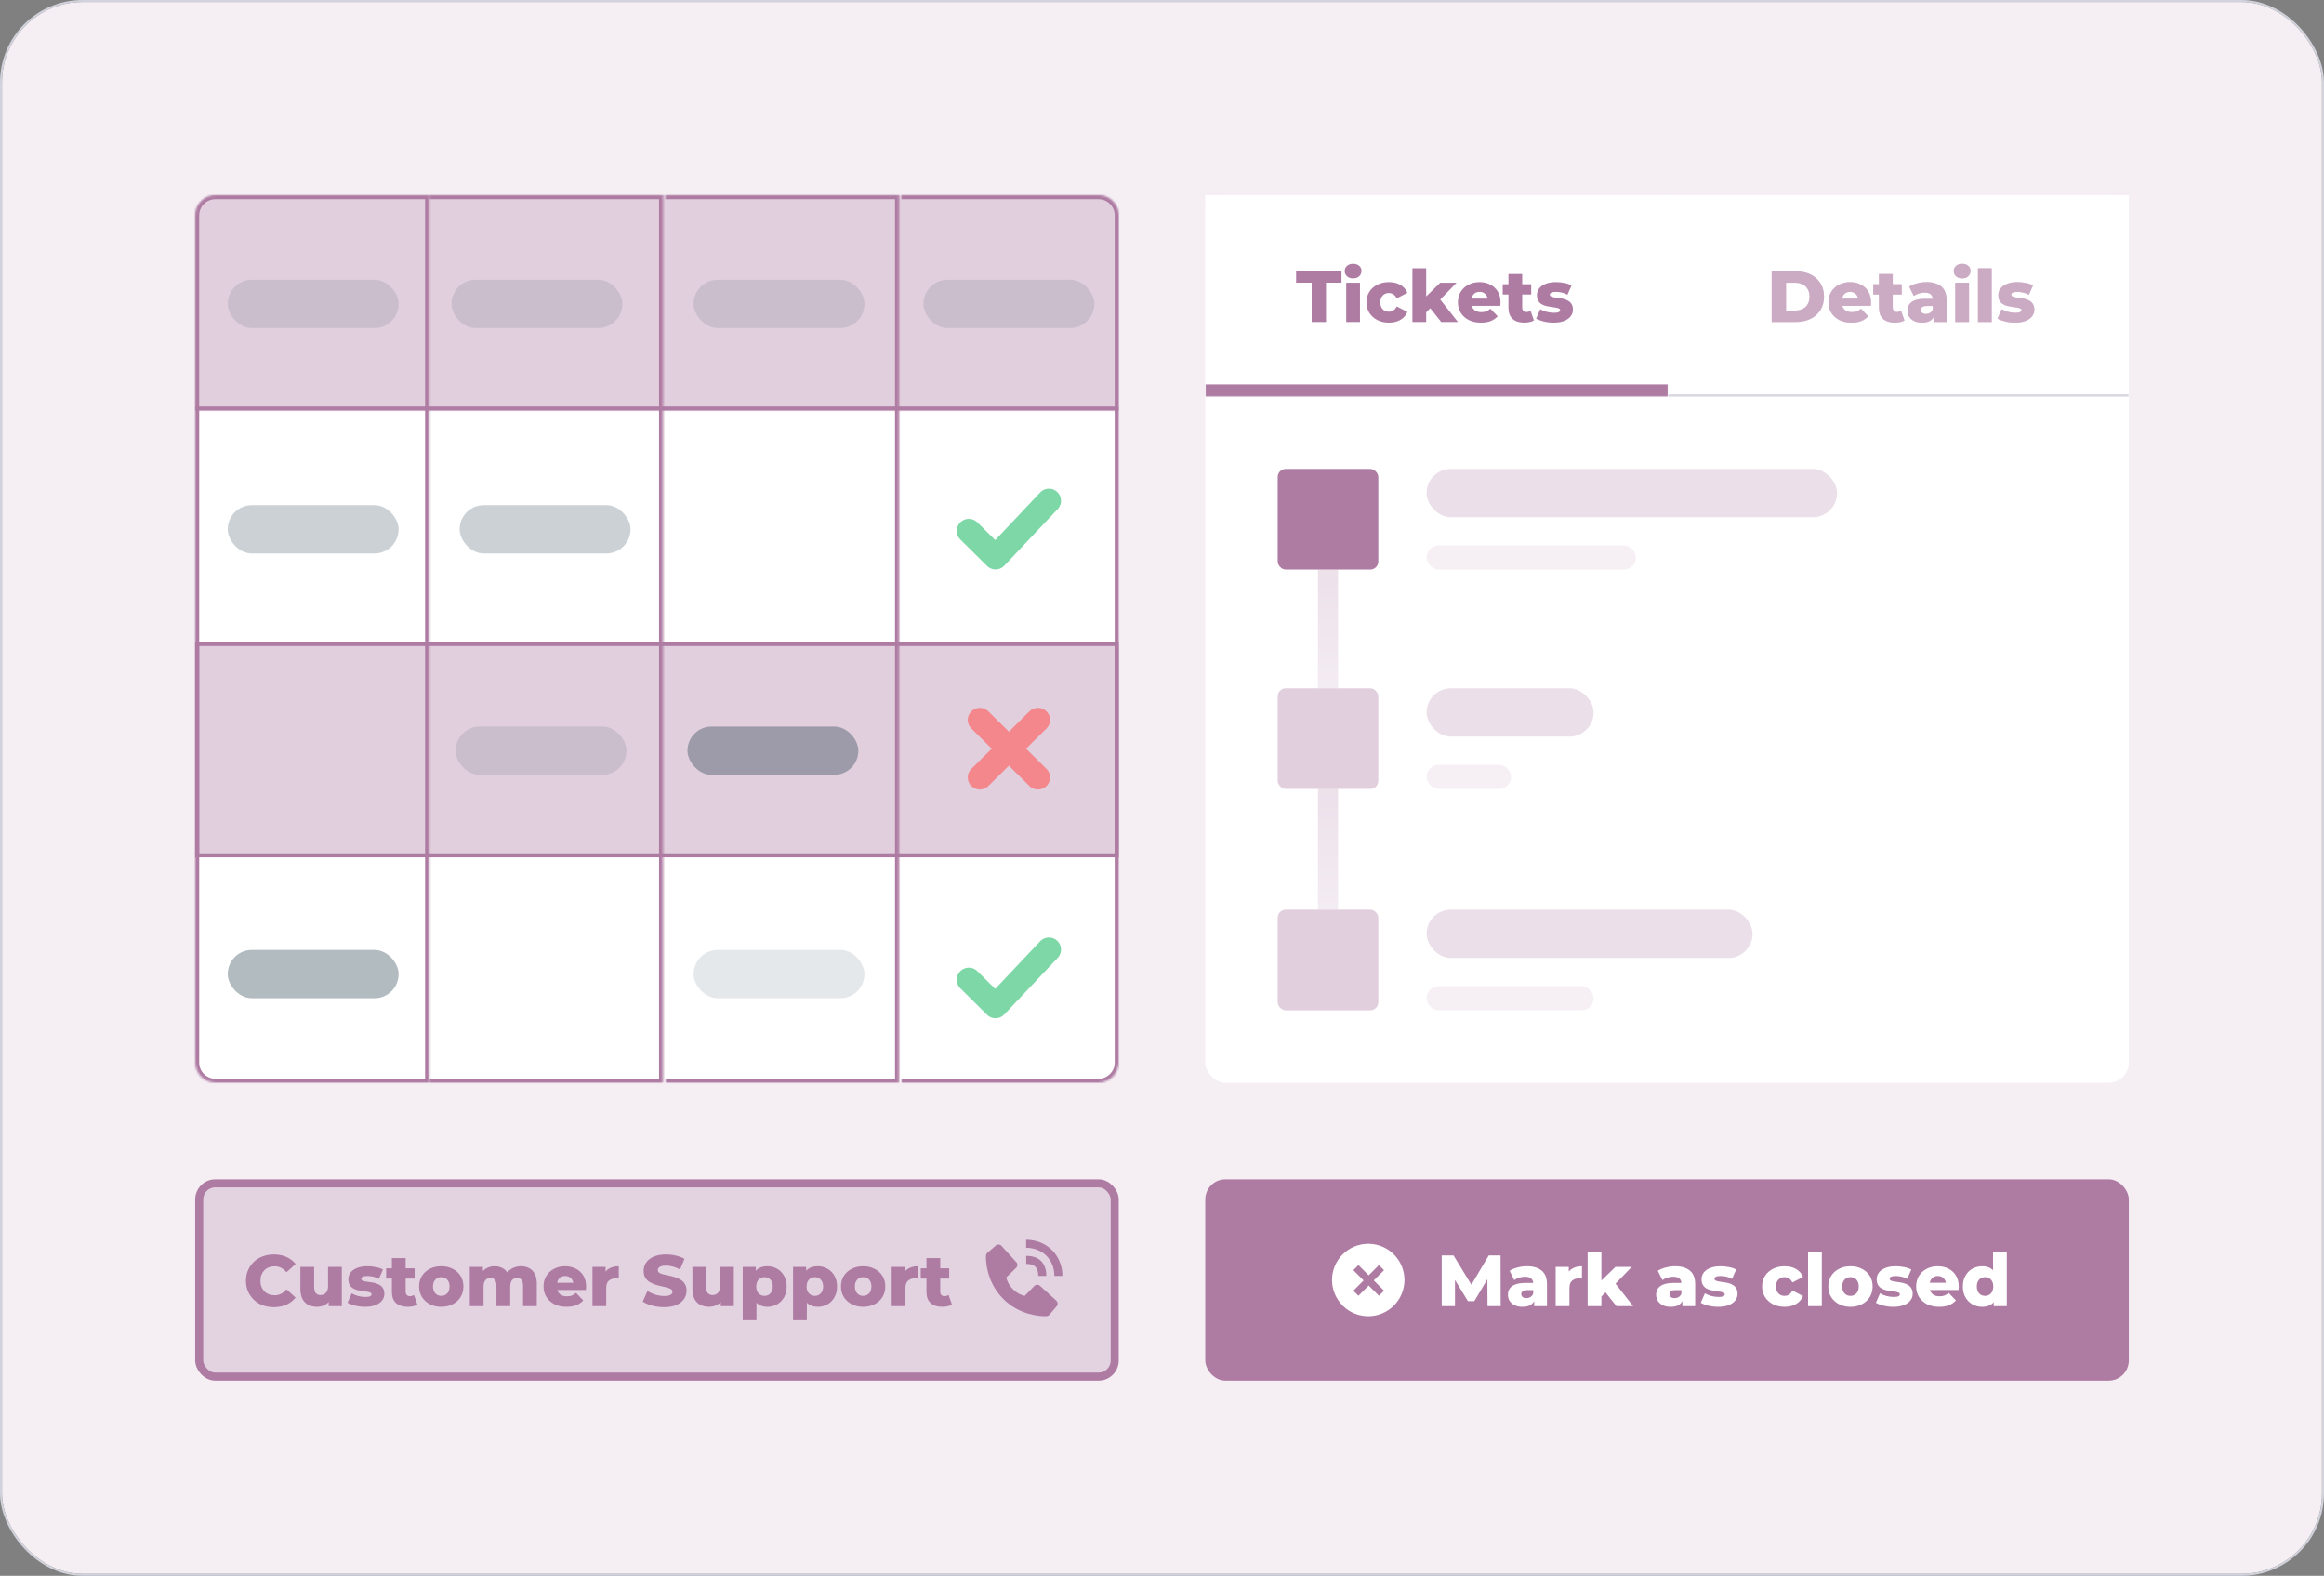 <svg width="1155" height="783" viewBox="0 0 1155 783" fill="none" xmlns="http://www.w3.org/2000/svg">
<rect x="0" y="0" width="1155" height="783" fill="#808080" stroke="none"/>
<g clip-path="url(#clip0_3681_737)">
<rect x="1" y="1" width="1153" height="781" fill="white"/>
<rect x="1" y="1" width="1153" height="781" fill="#AE7BA3" fill-opacity="0.12"/>
<rect x="97" y="97" width="459" height="441" rx="10" fill="white"/>
<mask id="path-6-inside-1_3681_737" fill="white">
<path d="M97 107C97 101.477 101.477 97 107 97H546C551.523 97 556 101.477 556 107V204H97V107Z"/>
</mask>
<path d="M97 107C97 101.477 101.477 97 107 97H546C551.523 97 556 101.477 556 107V204H97V107Z" fill="#AE7BA3" fill-opacity="0.36"/>
<path d="M97 97H556H97ZM556 206H97V202H556V206ZM97 204V97V204ZM556 97V204V97Z" fill="#AE7BA3" mask="url(#path-6-inside-1_3681_737)"/>
<path d="M97 208H556V315H97V208Z" fill="white"/>
<rect x="113.176" y="251" width="84.925" height="24" rx="12" fill="#26404E" fill-opacity="0.24"/>
<rect x="228.432" y="251" width="84.925" height="24" rx="12" fill="#26404E" fill-opacity="0.24"/>
<g opacity="0.6">
<path d="M481.501 263.812L494.771 276.938L521.31 248.812" stroke="#26BC6A" stroke-width="12" stroke-linecap="round" stroke-linejoin="round"/>
</g>
<path d="M97 431H556V528C556 533.523 551.523 538 546 538H107C101.477 538 97 533.523 97 528V431Z" fill="white"/>
<rect x="113.176" y="472" width="84.925" height="24" rx="12" fill="#26404E" fill-opacity="0.36"/>
<rect x="344.698" y="472" width="84.925" height="24" rx="12" fill="#26404E" fill-opacity="0.12"/>
<g opacity="0.6">
<path d="M481.501 486.812L494.771 499.938L521.31 471.812" stroke="#26BC6A" stroke-width="12" stroke-linecap="round" stroke-linejoin="round"/>
</g>
<mask id="path-16-inside-2_3681_737" fill="white">
<path d="M107 538C101.477 538 97 533.523 97 528L97 107C97 101.477 101.477 97 107 97L213.267 97L213.267 538L107 538Z"/>
</mask>
<path d="M107 538C101.477 538 97 533.523 97 528L97 107C97 101.477 101.477 97 107 97L213.267 97L213.267 538L107 538Z" fill="white" fill-opacity="0.01"/>
<path d="M213.267 97L215.267 97L215.267 95L213.267 95L213.267 97ZM213.267 538L213.267 540L215.267 540L215.267 538L213.267 538ZM99 528L99 107L95 107L95 528L99 528ZM107 99L213.267 99L213.267 95L107 95L107 99ZM211.267 97L211.267 538L215.267 538L215.267 97L211.267 97ZM213.267 536L107 536L107 540L213.267 540L213.267 536ZM99 107C99 102.582 102.582 99 107 99L107 95C100.373 95 95 100.373 95 107L99 107ZM95 528C95 534.627 100.373 540 107 540L107 536C102.582 536 99 532.418 99 528L95 528Z" fill="#AE7BA3" mask="url(#path-16-inside-2_3681_737)"/>
<mask id="path-18-inside-3_3681_737" fill="white">
<path d="M213.267 538L213.267 97L329.533 97L329.533 538L213.267 538Z"/>
</mask>
<path d="M213.267 538L213.267 97L329.533 97L329.533 538L213.267 538Z" fill="white" fill-opacity="0.01"/>
<path d="M329.533 97L331.533 97L331.533 95L329.533 95L329.533 97ZM329.533 538L329.533 540L331.533 540L331.533 538L329.533 538ZM213.267 99L329.533 99L329.533 95L213.267 95L213.267 99ZM327.533 97L327.533 538L331.533 538L331.533 97L327.533 97ZM329.533 536L213.267 536L213.267 540L329.533 540L329.533 536Z" fill="#AE7BA3" mask="url(#path-18-inside-3_3681_737)"/>
<mask id="path-20-inside-4_3681_737" fill="white">
<path d="M330.544 538L330.544 97L446.81 97L446.81 538L330.544 538Z"/>
</mask>
<path d="M330.544 538L330.544 97L446.81 97L446.81 538L330.544 538Z" fill="white" fill-opacity="0.01"/>
<path d="M446.81 97L448.81 97L448.81 95L446.81 95L446.81 97ZM446.81 538L446.81 540L448.81 540L448.81 538L446.81 538ZM330.544 99L446.81 99L446.81 95L330.544 95L330.544 99ZM444.81 97L444.81 538L448.81 538L448.81 97L444.81 97ZM446.81 536L330.544 536L330.544 540L446.81 540L446.81 536Z" fill="#AE7BA3" mask="url(#path-20-inside-4_3681_737)"/>
<mask id="path-22-inside-5_3681_737" fill="white">
<path d="M447.822 538L447.822 97L546 97C551.523 97 556 101.477 556 107L556 528C556 533.523 551.523 538 546 538L447.822 538Z"/>
</mask>
<path d="M447.822 538L447.822 97L546 97C551.523 97 556 101.477 556 107L556 528C556 533.523 551.523 538 546 538L447.822 538Z" fill="white" fill-opacity="0.01"/>
<path d="M447.822 538L447.822 97L447.822 538ZM546 95C552.628 95 558 100.373 558 107L558 528C558 534.627 552.628 540 546 540L546 536C550.418 536 554 532.418 554 528L554 107C554 102.582 550.418 99 546 99L546 95ZM558 528C558 534.627 552.628 540 546 540L447.822 540L447.822 536L546 536C550.418 536 554 532.418 554 528L558 528ZM447.822 95L546 95C552.628 95 558 100.373 558 107L554 107C554 102.582 550.418 99 546 99L447.822 99L447.822 95Z" fill="#AE7BA3" mask="url(#path-22-inside-5_3681_737)"/>
<rect x="113.176" y="139" width="84.925" height="24" rx="12" fill="#26404E" fill-opacity="0.12"/>
<rect x="224.388" y="139" width="84.925" height="24" rx="12" fill="#26404E" fill-opacity="0.12"/>
<rect x="344.698" y="139" width="84.925" height="24" rx="12" fill="#26404E" fill-opacity="0.12"/>
<rect x="458.943" y="139" width="84.925" height="24" rx="12" fill="#26404E" fill-opacity="0.12"/>
<path d="M98 320H555V425H98V320Z" fill="#AE7BA3" fill-opacity="0.36" stroke="#AE7BA3" stroke-width="2"/>
<rect x="226.41" y="361" width="84.925" height="24" rx="12" fill="#26404E" fill-opacity="0.12"/>
<rect x="341.665" y="361" width="84.925" height="24" rx="12" fill="#26404E" fill-opacity="0.36"/>
<g opacity="0.6">
<path d="M515.848 386.286L486.962 357.714M515.848 357.714L486.962 386.286" stroke="#FF5656" stroke-width="12" stroke-linecap="round" stroke-linejoin="round"/>
</g>
<g clip-path="url(#clip1_3681_737)">
<rect x="599" y="97" width="459" height="441" rx="10" fill="white"/>
<mask id="path-33-inside-6_3681_737" fill="white">
<path d="M599 97H829V197H599V97Z"/>
</mask>
<path d="M599 97H829V197H599V97Z" fill="white"/>
<path d="M829 191H599V203H829V191Z" fill="#AE7BA3" mask="url(#path-33-inside-6_3681_737)"/>
<mask id="path-35-inside-7_3681_737" fill="white">
<path d="M829 97H1058V197H829V97Z"/>
</mask>
<path d="M829 97H1058V197H829V97Z" fill="white"/>
<path d="M1058 196H829V198H1058V196Z" fill="#D1D2DB" mask="url(#path-35-inside-7_3681_737)"/>
<path d="M651.884 160V140.452H644.144V134.8H666.716V140.452H659.012V160H651.884ZM669.048 160V140.488H675.888V160H669.048ZM672.468 138.328C671.22 138.328 670.212 137.98 669.444 137.284C668.676 136.588 668.292 135.724 668.292 134.692C668.292 133.66 668.676 132.796 669.444 132.1C670.212 131.404 671.22 131.056 672.468 131.056C673.716 131.056 674.724 131.392 675.492 132.064C676.26 132.712 676.644 133.552 676.644 134.584C676.644 135.664 676.26 136.564 675.492 137.284C674.748 137.98 673.74 138.328 672.468 138.328ZM690.305 160.324C688.145 160.324 686.213 159.892 684.509 159.028C682.829 158.164 681.509 156.976 680.549 155.464C679.589 153.928 679.109 152.176 679.109 150.208C679.109 148.24 679.589 146.5 680.549 144.988C681.509 143.476 682.829 142.3 684.509 141.46C686.213 140.596 688.145 140.164 690.305 140.164C692.513 140.164 694.421 140.632 696.029 141.568C697.637 142.504 698.777 143.824 699.449 145.528L694.157 148.228C693.701 147.316 693.137 146.656 692.465 146.248C691.793 145.816 691.061 145.6 690.269 145.6C689.477 145.6 688.757 145.78 688.109 146.14C687.461 146.5 686.945 147.028 686.561 147.724C686.201 148.396 686.021 149.224 686.021 150.208C686.021 151.216 686.201 152.068 686.561 152.764C686.945 153.46 687.461 153.988 688.109 154.348C688.757 154.708 689.477 154.888 690.269 154.888C691.061 154.888 691.793 154.684 692.465 154.276C693.137 153.844 693.701 153.172 694.157 152.26L699.449 154.96C698.777 156.664 697.637 157.984 696.029 158.92C694.421 159.856 692.513 160.324 690.305 160.324ZM707.642 156.4L707.822 148.228L715.778 140.488H723.878L715.058 149.596L711.566 152.404L707.642 156.4ZM701.954 160V133.288H708.794V160H701.954ZM716.282 160L710.306 152.512L714.554 147.256L724.562 160H716.282ZM736.014 160.324C733.71 160.324 731.694 159.892 729.966 159.028C728.262 158.14 726.93 156.94 725.97 155.428C725.034 153.892 724.566 152.152 724.566 150.208C724.566 148.264 725.022 146.536 725.934 145.024C726.87 143.488 728.154 142.3 729.786 141.46C731.418 140.596 733.254 140.164 735.294 140.164C737.214 140.164 738.966 140.56 740.55 141.352C742.134 142.12 743.394 143.26 744.33 144.772C745.266 146.284 745.734 148.12 745.734 150.28C745.734 150.52 745.722 150.796 745.698 151.108C745.674 151.42 745.65 151.708 745.626 151.972H730.182V148.372H741.99L739.398 149.38C739.422 148.492 739.254 147.724 738.894 147.076C738.558 146.428 738.078 145.924 737.454 145.564C736.854 145.204 736.146 145.024 735.33 145.024C734.514 145.024 733.794 145.204 733.17 145.564C732.57 145.924 732.102 146.44 731.766 147.112C731.43 147.76 731.262 148.528 731.262 149.416V150.46C731.262 151.42 731.454 152.248 731.838 152.944C732.246 153.64 732.822 154.18 733.566 154.564C734.31 154.924 735.198 155.104 736.23 155.104C737.19 155.104 738.006 154.972 738.678 154.708C739.374 154.42 740.058 153.988 740.73 153.412L744.33 157.156C743.394 158.188 742.242 158.98 740.874 159.532C739.506 160.06 737.886 160.324 736.014 160.324ZM757.599 160.324C755.103 160.324 753.159 159.712 751.767 158.488C750.375 157.24 749.679 155.368 749.679 152.872V136.132H756.519V152.8C756.519 153.496 756.711 154.048 757.095 154.456C757.479 154.84 757.971 155.032 758.571 155.032C759.387 155.032 760.083 154.828 760.659 154.42L762.351 159.208C761.775 159.592 761.067 159.868 760.227 160.036C759.387 160.228 758.511 160.324 757.599 160.324ZM746.835 146.32V141.208H760.983V146.32H746.835ZM772.081 160.324C770.425 160.324 768.805 160.132 767.221 159.748C765.661 159.364 764.401 158.884 763.441 158.308L765.493 153.628C766.405 154.18 767.473 154.624 768.697 154.96C769.921 155.272 771.121 155.428 772.297 155.428C773.449 155.428 774.241 155.308 774.673 155.068C775.129 154.828 775.357 154.504 775.357 154.096C775.357 153.712 775.141 153.436 774.709 153.268C774.301 153.076 773.749 152.932 773.053 152.836C772.381 152.74 771.637 152.632 770.821 152.512C770.005 152.392 769.177 152.236 768.337 152.044C767.521 151.828 766.765 151.516 766.069 151.108C765.397 150.676 764.857 150.1 764.449 149.38C764.041 148.66 763.837 147.748 763.837 146.644C763.837 145.396 764.197 144.292 764.917 143.332C765.661 142.348 766.741 141.58 768.157 141.028C769.573 140.452 771.301 140.164 773.341 140.164C774.709 140.164 776.089 140.308 777.481 140.596C778.897 140.86 780.085 141.268 781.045 141.82L778.993 146.464C778.033 145.912 777.073 145.54 776.113 145.348C775.153 145.132 774.241 145.024 773.377 145.024C772.225 145.024 771.409 145.156 770.929 145.42C770.473 145.684 770.245 146.008 770.245 146.392C770.245 146.776 770.449 147.076 770.857 147.292C771.265 147.484 771.805 147.64 772.477 147.76C773.173 147.856 773.929 147.964 774.745 148.084C775.561 148.18 776.377 148.336 777.193 148.552C778.033 148.768 778.789 149.092 779.461 149.524C780.157 149.932 780.709 150.496 781.117 151.216C781.525 151.912 781.729 152.812 781.729 153.916C781.729 155.116 781.357 156.196 780.613 157.156C779.893 158.116 778.813 158.884 777.373 159.46C775.957 160.036 774.193 160.324 772.081 160.324Z" fill="#AE7BA3"/>
<path d="M880.52 160V134.8H892.436C895.22 134.8 897.668 135.316 899.78 136.348C901.892 137.38 903.536 138.832 904.712 140.704C905.912 142.576 906.512 144.808 906.512 147.4C906.512 149.968 905.912 152.2 904.712 154.096C903.536 155.968 901.892 157.42 899.78 158.452C897.668 159.484 895.22 160 892.436 160H880.52ZM887.648 154.312H892.148C893.588 154.312 894.836 154.048 895.892 153.52C896.972 152.968 897.812 152.176 898.412 151.144C899.012 150.088 899.312 148.84 899.312 147.4C899.312 145.936 899.012 144.688 898.412 143.656C897.812 142.624 896.972 141.844 895.892 141.316C894.836 140.764 893.588 140.488 892.148 140.488H887.648V154.312ZM920.162 160.324C917.858 160.324 915.842 159.892 914.114 159.028C912.41 158.14 911.078 156.94 910.118 155.428C909.182 153.892 908.714 152.152 908.714 150.208C908.714 148.264 909.17 146.536 910.082 145.024C911.018 143.488 912.302 142.3 913.934 141.46C915.566 140.596 917.402 140.164 919.442 140.164C921.362 140.164 923.114 140.56 924.698 141.352C926.282 142.12 927.542 143.26 928.478 144.772C929.414 146.284 929.882 148.12 929.882 150.28C929.882 150.52 929.87 150.796 929.846 151.108C929.822 151.42 929.798 151.708 929.774 151.972H914.33V148.372H926.138L923.546 149.38C923.57 148.492 923.402 147.724 923.042 147.076C922.706 146.428 922.226 145.924 921.602 145.564C921.002 145.204 920.294 145.024 919.478 145.024C918.662 145.024 917.942 145.204 917.318 145.564C916.718 145.924 916.25 146.44 915.914 147.112C915.578 147.76 915.41 148.528 915.41 149.416V150.46C915.41 151.42 915.602 152.248 915.986 152.944C916.394 153.64 916.97 154.18 917.714 154.564C918.458 154.924 919.346 155.104 920.378 155.104C921.338 155.104 922.154 154.972 922.826 154.708C923.522 154.42 924.206 153.988 924.878 153.412L928.478 157.156C927.542 158.188 926.39 158.98 925.022 159.532C923.654 160.06 922.034 160.324 920.162 160.324ZM941.748 160.324C939.252 160.324 937.308 159.712 935.916 158.488C934.524 157.24 933.828 155.368 933.828 152.872V136.132H940.668V152.8C940.668 153.496 940.86 154.048 941.244 154.456C941.628 154.84 942.12 155.032 942.72 155.032C943.536 155.032 944.232 154.828 944.808 154.42L946.5 159.208C945.924 159.592 945.216 159.868 944.376 160.036C943.536 160.228 942.66 160.324 941.748 160.324ZM930.984 146.32V141.208H945.132V146.32H930.984ZM961.053 160V156.364L960.585 155.464V148.768C960.585 147.688 960.249 146.86 959.577 146.284C958.929 145.684 957.885 145.384 956.445 145.384C955.509 145.384 954.561 145.54 953.601 145.852C952.641 146.14 951.825 146.548 951.153 147.076L948.849 142.432C949.953 141.712 951.273 141.16 952.809 140.776C954.369 140.368 955.917 140.164 957.453 140.164C960.621 140.164 963.069 140.896 964.797 142.36C966.549 143.8 967.425 146.068 967.425 149.164V160H961.053ZM955.293 160.324C953.733 160.324 952.413 160.06 951.333 159.532C950.253 159.004 949.425 158.284 948.849 157.372C948.297 156.46 948.021 155.44 948.021 154.312C948.021 153.112 948.321 152.08 948.921 151.216C949.545 150.328 950.493 149.656 951.765 149.2C953.037 148.72 954.681 148.48 956.697 148.48H961.305V152.044H957.633C956.529 152.044 955.749 152.224 955.293 152.584C954.861 152.944 954.645 153.424 954.645 154.024C954.645 154.624 954.873 155.104 955.329 155.464C955.785 155.824 956.409 156.004 957.201 156.004C957.945 156.004 958.617 155.824 959.217 155.464C959.841 155.08 960.297 154.504 960.585 153.736L961.521 156.256C961.161 157.6 960.453 158.62 959.397 159.316C958.365 159.988 956.997 160.324 955.293 160.324ZM971.743 160V140.488H978.583V160H971.743ZM975.163 138.328C973.915 138.328 972.907 137.98 972.139 137.284C971.371 136.588 970.987 135.724 970.987 134.692C970.987 133.66 971.371 132.796 972.139 132.1C972.907 131.404 973.915 131.056 975.163 131.056C976.411 131.056 977.419 131.392 978.187 132.064C978.955 132.712 979.339 133.552 979.339 134.584C979.339 135.664 978.955 136.564 978.187 137.284C977.443 137.98 976.435 138.328 975.163 138.328ZM983.028 160V133.288H989.868V160H983.028ZM1001.41 160.324C999.749 160.324 998.129 160.132 996.545 159.748C994.985 159.364 993.725 158.884 992.765 158.308L994.817 153.628C995.729 154.18 996.797 154.624 998.021 154.96C999.245 155.272 1000.45 155.428 1001.62 155.428C1002.77 155.428 1003.57 155.308 1004 155.068C1004.45 154.828 1004.68 154.504 1004.68 154.096C1004.68 153.712 1004.47 153.436 1004.03 153.268C1003.63 153.076 1003.07 152.932 1002.38 152.836C1001.71 152.74 1000.96 152.632 1000.15 152.512C999.329 152.392 998.501 152.236 997.661 152.044C996.845 151.828 996.089 151.516 995.393 151.108C994.721 150.676 994.181 150.1 993.773 149.38C993.365 148.66 993.161 147.748 993.161 146.644C993.161 145.396 993.521 144.292 994.241 143.332C994.985 142.348 996.065 141.58 997.481 141.028C998.897 140.452 1000.63 140.164 1002.67 140.164C1004.03 140.164 1005.41 140.308 1006.81 140.596C1008.22 140.86 1009.41 141.268 1010.37 141.82L1008.32 146.464C1007.36 145.912 1006.4 145.54 1005.44 145.348C1004.48 145.132 1003.57 145.024 1002.7 145.024C1001.55 145.024 1000.73 145.156 1000.25 145.42C999.797 145.684 999.569 146.008 999.569 146.392C999.569 146.776 999.773 147.076 1000.18 147.292C1000.59 147.484 1001.13 147.64 1001.8 147.76C1002.5 147.856 1003.25 147.964 1004.07 148.084C1004.89 148.18 1005.7 148.336 1006.52 148.552C1007.36 148.768 1008.11 149.092 1008.79 149.524C1009.48 149.932 1010.03 150.496 1010.44 151.216C1010.85 151.912 1011.05 152.812 1011.05 153.916C1011.05 155.116 1010.68 156.196 1009.94 157.156C1009.22 158.116 1008.14 158.884 1006.7 159.46C1005.28 160.036 1003.52 160.324 1001.41 160.324Z" fill="#AE7BA3"/>
<path d="M880.52 160V134.8H892.436C895.22 134.8 897.668 135.316 899.78 136.348C901.892 137.38 903.536 138.832 904.712 140.704C905.912 142.576 906.512 144.808 906.512 147.4C906.512 149.968 905.912 152.2 904.712 154.096C903.536 155.968 901.892 157.42 899.78 158.452C897.668 159.484 895.22 160 892.436 160H880.52ZM887.648 154.312H892.148C893.588 154.312 894.836 154.048 895.892 153.52C896.972 152.968 897.812 152.176 898.412 151.144C899.012 150.088 899.312 148.84 899.312 147.4C899.312 145.936 899.012 144.688 898.412 143.656C897.812 142.624 896.972 141.844 895.892 141.316C894.836 140.764 893.588 140.488 892.148 140.488H887.648V154.312ZM920.162 160.324C917.858 160.324 915.842 159.892 914.114 159.028C912.41 158.14 911.078 156.94 910.118 155.428C909.182 153.892 908.714 152.152 908.714 150.208C908.714 148.264 909.17 146.536 910.082 145.024C911.018 143.488 912.302 142.3 913.934 141.46C915.566 140.596 917.402 140.164 919.442 140.164C921.362 140.164 923.114 140.56 924.698 141.352C926.282 142.12 927.542 143.26 928.478 144.772C929.414 146.284 929.882 148.12 929.882 150.28C929.882 150.52 929.87 150.796 929.846 151.108C929.822 151.42 929.798 151.708 929.774 151.972H914.33V148.372H926.138L923.546 149.38C923.57 148.492 923.402 147.724 923.042 147.076C922.706 146.428 922.226 145.924 921.602 145.564C921.002 145.204 920.294 145.024 919.478 145.024C918.662 145.024 917.942 145.204 917.318 145.564C916.718 145.924 916.25 146.44 915.914 147.112C915.578 147.76 915.41 148.528 915.41 149.416V150.46C915.41 151.42 915.602 152.248 915.986 152.944C916.394 153.64 916.97 154.18 917.714 154.564C918.458 154.924 919.346 155.104 920.378 155.104C921.338 155.104 922.154 154.972 922.826 154.708C923.522 154.42 924.206 153.988 924.878 153.412L928.478 157.156C927.542 158.188 926.39 158.98 925.022 159.532C923.654 160.06 922.034 160.324 920.162 160.324ZM941.748 160.324C939.252 160.324 937.308 159.712 935.916 158.488C934.524 157.24 933.828 155.368 933.828 152.872V136.132H940.668V152.8C940.668 153.496 940.86 154.048 941.244 154.456C941.628 154.84 942.12 155.032 942.72 155.032C943.536 155.032 944.232 154.828 944.808 154.42L946.5 159.208C945.924 159.592 945.216 159.868 944.376 160.036C943.536 160.228 942.66 160.324 941.748 160.324ZM930.984 146.32V141.208H945.132V146.32H930.984ZM961.053 160V156.364L960.585 155.464V148.768C960.585 147.688 960.249 146.86 959.577 146.284C958.929 145.684 957.885 145.384 956.445 145.384C955.509 145.384 954.561 145.54 953.601 145.852C952.641 146.14 951.825 146.548 951.153 147.076L948.849 142.432C949.953 141.712 951.273 141.16 952.809 140.776C954.369 140.368 955.917 140.164 957.453 140.164C960.621 140.164 963.069 140.896 964.797 142.36C966.549 143.8 967.425 146.068 967.425 149.164V160H961.053ZM955.293 160.324C953.733 160.324 952.413 160.06 951.333 159.532C950.253 159.004 949.425 158.284 948.849 157.372C948.297 156.46 948.021 155.44 948.021 154.312C948.021 153.112 948.321 152.08 948.921 151.216C949.545 150.328 950.493 149.656 951.765 149.2C953.037 148.72 954.681 148.48 956.697 148.48H961.305V152.044H957.633C956.529 152.044 955.749 152.224 955.293 152.584C954.861 152.944 954.645 153.424 954.645 154.024C954.645 154.624 954.873 155.104 955.329 155.464C955.785 155.824 956.409 156.004 957.201 156.004C957.945 156.004 958.617 155.824 959.217 155.464C959.841 155.08 960.297 154.504 960.585 153.736L961.521 156.256C961.161 157.6 960.453 158.62 959.397 159.316C958.365 159.988 956.997 160.324 955.293 160.324ZM971.743 160V140.488H978.583V160H971.743ZM975.163 138.328C973.915 138.328 972.907 137.98 972.139 137.284C971.371 136.588 970.987 135.724 970.987 134.692C970.987 133.66 971.371 132.796 972.139 132.1C972.907 131.404 973.915 131.056 975.163 131.056C976.411 131.056 977.419 131.392 978.187 132.064C978.955 132.712 979.339 133.552 979.339 134.584C979.339 135.664 978.955 136.564 978.187 137.284C977.443 137.98 976.435 138.328 975.163 138.328ZM983.028 160V133.288H989.868V160H983.028ZM1001.41 160.324C999.749 160.324 998.129 160.132 996.545 159.748C994.985 159.364 993.725 158.884 992.765 158.308L994.817 153.628C995.729 154.18 996.797 154.624 998.021 154.96C999.245 155.272 1000.45 155.428 1001.62 155.428C1002.77 155.428 1003.57 155.308 1004 155.068C1004.45 154.828 1004.68 154.504 1004.68 154.096C1004.68 153.712 1004.47 153.436 1004.03 153.268C1003.63 153.076 1003.07 152.932 1002.38 152.836C1001.71 152.74 1000.96 152.632 1000.15 152.512C999.329 152.392 998.501 152.236 997.661 152.044C996.845 151.828 996.089 151.516 995.393 151.108C994.721 150.676 994.181 150.1 993.773 149.38C993.365 148.66 993.161 147.748 993.161 146.644C993.161 145.396 993.521 144.292 994.241 143.332C994.985 142.348 996.065 141.58 997.481 141.028C998.897 140.452 1000.63 140.164 1002.67 140.164C1004.03 140.164 1005.41 140.308 1006.81 140.596C1008.22 140.86 1009.41 141.268 1010.37 141.82L1008.32 146.464C1007.36 145.912 1006.4 145.54 1005.44 145.348C1004.48 145.132 1003.57 145.024 1002.7 145.024C1001.55 145.024 1000.73 145.156 1000.25 145.42C999.797 145.684 999.569 146.008 999.569 146.392C999.569 146.776 999.773 147.076 1000.18 147.292C1000.59 147.484 1001.13 147.64 1001.8 147.76C1002.5 147.856 1003.25 147.964 1004.07 148.084C1004.89 148.18 1005.7 148.336 1006.52 148.552C1007.36 148.768 1008.11 149.092 1008.79 149.524C1009.48 149.932 1010.03 150.496 1010.44 151.216C1010.85 151.912 1011.05 152.812 1011.05 153.916C1011.05 155.116 1010.68 156.196 1009.94 157.156C1009.22 158.116 1008.14 158.884 1006.7 159.46C1005.28 160.036 1003.52 160.324 1001.41 160.324Z" fill="white" fill-opacity="0.2"/>
<path d="M880.52 160V134.8H892.436C895.22 134.8 897.668 135.316 899.78 136.348C901.892 137.38 903.536 138.832 904.712 140.704C905.912 142.576 906.512 144.808 906.512 147.4C906.512 149.968 905.912 152.2 904.712 154.096C903.536 155.968 901.892 157.42 899.78 158.452C897.668 159.484 895.22 160 892.436 160H880.52ZM887.648 154.312H892.148C893.588 154.312 894.836 154.048 895.892 153.52C896.972 152.968 897.812 152.176 898.412 151.144C899.012 150.088 899.312 148.84 899.312 147.4C899.312 145.936 899.012 144.688 898.412 143.656C897.812 142.624 896.972 141.844 895.892 141.316C894.836 140.764 893.588 140.488 892.148 140.488H887.648V154.312ZM920.162 160.324C917.858 160.324 915.842 159.892 914.114 159.028C912.41 158.14 911.078 156.94 910.118 155.428C909.182 153.892 908.714 152.152 908.714 150.208C908.714 148.264 909.17 146.536 910.082 145.024C911.018 143.488 912.302 142.3 913.934 141.46C915.566 140.596 917.402 140.164 919.442 140.164C921.362 140.164 923.114 140.56 924.698 141.352C926.282 142.12 927.542 143.26 928.478 144.772C929.414 146.284 929.882 148.12 929.882 150.28C929.882 150.52 929.87 150.796 929.846 151.108C929.822 151.42 929.798 151.708 929.774 151.972H914.33V148.372H926.138L923.546 149.38C923.57 148.492 923.402 147.724 923.042 147.076C922.706 146.428 922.226 145.924 921.602 145.564C921.002 145.204 920.294 145.024 919.478 145.024C918.662 145.024 917.942 145.204 917.318 145.564C916.718 145.924 916.25 146.44 915.914 147.112C915.578 147.76 915.41 148.528 915.41 149.416V150.46C915.41 151.42 915.602 152.248 915.986 152.944C916.394 153.64 916.97 154.18 917.714 154.564C918.458 154.924 919.346 155.104 920.378 155.104C921.338 155.104 922.154 154.972 922.826 154.708C923.522 154.42 924.206 153.988 924.878 153.412L928.478 157.156C927.542 158.188 926.39 158.98 925.022 159.532C923.654 160.06 922.034 160.324 920.162 160.324ZM941.748 160.324C939.252 160.324 937.308 159.712 935.916 158.488C934.524 157.24 933.828 155.368 933.828 152.872V136.132H940.668V152.8C940.668 153.496 940.86 154.048 941.244 154.456C941.628 154.84 942.12 155.032 942.72 155.032C943.536 155.032 944.232 154.828 944.808 154.42L946.5 159.208C945.924 159.592 945.216 159.868 944.376 160.036C943.536 160.228 942.66 160.324 941.748 160.324ZM930.984 146.32V141.208H945.132V146.32H930.984ZM961.053 160V156.364L960.585 155.464V148.768C960.585 147.688 960.249 146.86 959.577 146.284C958.929 145.684 957.885 145.384 956.445 145.384C955.509 145.384 954.561 145.54 953.601 145.852C952.641 146.14 951.825 146.548 951.153 147.076L948.849 142.432C949.953 141.712 951.273 141.16 952.809 140.776C954.369 140.368 955.917 140.164 957.453 140.164C960.621 140.164 963.069 140.896 964.797 142.36C966.549 143.8 967.425 146.068 967.425 149.164V160H961.053ZM955.293 160.324C953.733 160.324 952.413 160.06 951.333 159.532C950.253 159.004 949.425 158.284 948.849 157.372C948.297 156.46 948.021 155.44 948.021 154.312C948.021 153.112 948.321 152.08 948.921 151.216C949.545 150.328 950.493 149.656 951.765 149.2C953.037 148.72 954.681 148.48 956.697 148.48H961.305V152.044H957.633C956.529 152.044 955.749 152.224 955.293 152.584C954.861 152.944 954.645 153.424 954.645 154.024C954.645 154.624 954.873 155.104 955.329 155.464C955.785 155.824 956.409 156.004 957.201 156.004C957.945 156.004 958.617 155.824 959.217 155.464C959.841 155.08 960.297 154.504 960.585 153.736L961.521 156.256C961.161 157.6 960.453 158.62 959.397 159.316C958.365 159.988 956.997 160.324 955.293 160.324ZM971.743 160V140.488H978.583V160H971.743ZM975.163 138.328C973.915 138.328 972.907 137.98 972.139 137.284C971.371 136.588 970.987 135.724 970.987 134.692C970.987 133.66 971.371 132.796 972.139 132.1C972.907 131.404 973.915 131.056 975.163 131.056C976.411 131.056 977.419 131.392 978.187 132.064C978.955 132.712 979.339 133.552 979.339 134.584C979.339 135.664 978.955 136.564 978.187 137.284C977.443 137.98 976.435 138.328 975.163 138.328ZM983.028 160V133.288H989.868V160H983.028ZM1001.41 160.324C999.749 160.324 998.129 160.132 996.545 159.748C994.985 159.364 993.725 158.884 992.765 158.308L994.817 153.628C995.729 154.18 996.797 154.624 998.021 154.96C999.245 155.272 1000.45 155.428 1001.62 155.428C1002.77 155.428 1003.57 155.308 1004 155.068C1004.45 154.828 1004.68 154.504 1004.68 154.096C1004.68 153.712 1004.47 153.436 1004.03 153.268C1003.63 153.076 1003.07 152.932 1002.38 152.836C1001.71 152.74 1000.96 152.632 1000.15 152.512C999.329 152.392 998.501 152.236 997.661 152.044C996.845 151.828 996.089 151.516 995.393 151.108C994.721 150.676 994.181 150.1 993.773 149.38C993.365 148.66 993.161 147.748 993.161 146.644C993.161 145.396 993.521 144.292 994.241 143.332C994.985 142.348 996.065 141.58 997.481 141.028C998.897 140.452 1000.63 140.164 1002.67 140.164C1004.03 140.164 1005.41 140.308 1006.81 140.596C1008.22 140.86 1009.41 141.268 1010.37 141.82L1008.32 146.464C1007.36 145.912 1006.4 145.54 1005.44 145.348C1004.48 145.132 1003.57 145.024 1002.7 145.024C1001.55 145.024 1000.73 145.156 1000.25 145.42C999.797 145.684 999.569 146.008 999.569 146.392C999.569 146.776 999.773 147.076 1000.18 147.292C1000.59 147.484 1001.13 147.64 1001.8 147.76C1002.5 147.856 1003.25 147.964 1004.07 148.084C1004.89 148.18 1005.7 148.336 1006.52 148.552C1007.36 148.768 1008.11 149.092 1008.79 149.524C1009.48 149.932 1010.03 150.496 1010.44 151.216C1010.85 151.912 1011.05 152.812 1011.05 153.916C1011.05 155.116 1010.68 156.196 1009.94 157.156C1009.22 158.116 1008.14 158.884 1006.7 159.46C1005.28 160.036 1003.52 160.324 1001.41 160.324Z" fill="white" fill-opacity="0.2"/>
<rect x="635" y="233" width="50" height="50" rx="4" fill="#AE7BA3"/>
<rect x="635" y="452" width="50" height="50" rx="4" fill="#AE7BA3" fill-opacity="0.36"/>
<rect x="635" y="342" width="50" height="50" rx="4" fill="#AE7BA3" fill-opacity="0.36"/>
<rect opacity="0.24" x="655" y="283" width="10" height="59" fill="url(#paint0_linear_3681_737)"/>
<rect opacity="0.24" x="655" y="392" width="10" height="60" fill="url(#paint1_linear_3681_737)"/>
<rect x="709" y="233" width="204" height="24" rx="12" fill="#AE7BA3" fill-opacity="0.24"/>
<rect x="709" y="342" width="83" height="24" rx="12" fill="#AE7BA3" fill-opacity="0.24"/>
<rect x="709" y="452" width="162" height="24" rx="12" fill="#AE7BA3" fill-opacity="0.24"/>
<rect x="709" y="271" width="104" height="12" rx="6" fill="#B180A7" fill-opacity="0.12"/>
<rect x="709" y="380" width="42" height="12" rx="6" fill="#B180A7" fill-opacity="0.12"/>
<rect x="709" y="490" width="83" height="12" rx="6" fill="#B180A7" fill-opacity="0.12"/>
</g>
<rect x="99" y="588" width="455" height="96" rx="8" fill="#AE7BA3" fill-opacity="0.24" stroke="#AE7BA3" stroke-width="4"/>
<path d="M136.084 649.504C134.092 649.504 132.244 649.192 130.54 648.568C128.86 647.92 127.396 647.008 126.148 645.832C124.924 644.656 123.964 643.276 123.268 641.692C122.572 640.084 122.224 638.32 122.224 636.4C122.224 634.48 122.572 632.728 123.268 631.144C123.964 629.536 124.924 628.144 126.148 626.968C127.396 625.792 128.86 624.892 130.54 624.268C132.244 623.62 134.092 623.296 136.084 623.296C138.412 623.296 140.488 623.704 142.312 624.52C144.16 625.336 145.696 626.512 146.92 628.048L142.384 632.152C141.568 631.192 140.668 630.46 139.684 629.956C138.724 629.452 137.644 629.2 136.444 629.2C135.412 629.2 134.464 629.368 133.6 629.704C132.736 630.04 131.992 630.532 131.368 631.18C130.768 631.804 130.288 632.56 129.928 633.448C129.592 634.336 129.424 635.32 129.424 636.4C129.424 637.48 129.592 638.464 129.928 639.352C130.288 640.24 130.768 641.008 131.368 641.656C131.992 642.28 132.736 642.76 133.6 643.096C134.464 643.432 135.412 643.6 136.444 643.6C137.644 643.6 138.724 643.348 139.684 642.844C140.668 642.34 141.568 641.608 142.384 640.648L146.92 644.752C145.696 646.264 144.16 647.44 142.312 648.28C140.488 649.096 138.412 649.504 136.084 649.504ZM157.56 649.324C155.976 649.324 154.548 649.012 153.276 648.388C152.028 647.764 151.044 646.792 150.324 645.472C149.628 644.128 149.28 642.436 149.28 640.396V629.488H156.12V639.28C156.12 640.792 156.396 641.872 156.948 642.52C157.524 643.168 158.328 643.492 159.36 643.492C160.032 643.492 160.644 643.336 161.196 643.024C161.748 642.712 162.192 642.22 162.528 641.548C162.864 640.852 163.032 639.964 163.032 638.884V629.488H169.872V649H163.356V643.492L164.616 645.04C163.944 646.48 162.972 647.56 161.7 648.28C160.428 648.976 159.048 649.324 157.56 649.324ZM181.37 649.324C179.714 649.324 178.094 649.132 176.51 648.748C174.95 648.364 173.69 647.884 172.73 647.308L174.782 642.628C175.694 643.18 176.762 643.624 177.986 643.96C179.21 644.272 180.41 644.428 181.586 644.428C182.738 644.428 183.53 644.308 183.962 644.068C184.418 643.828 184.646 643.504 184.646 643.096C184.646 642.712 184.43 642.436 183.998 642.268C183.59 642.076 183.038 641.932 182.342 641.836C181.67 641.74 180.926 641.632 180.11 641.512C179.294 641.392 178.466 641.236 177.626 641.044C176.81 640.828 176.054 640.516 175.358 640.108C174.686 639.676 174.146 639.1 173.738 638.38C173.33 637.66 173.126 636.748 173.126 635.644C173.126 634.396 173.486 633.292 174.206 632.332C174.95 631.348 176.03 630.58 177.446 630.028C178.862 629.452 180.59 629.164 182.63 629.164C183.998 629.164 185.378 629.308 186.77 629.596C188.186 629.86 189.374 630.268 190.334 630.82L188.282 635.464C187.322 634.912 186.362 634.54 185.402 634.348C184.442 634.132 183.53 634.024 182.666 634.024C181.514 634.024 180.698 634.156 180.218 634.42C179.762 634.684 179.534 635.008 179.534 635.392C179.534 635.776 179.738 636.076 180.146 636.292C180.554 636.484 181.094 636.64 181.766 636.76C182.462 636.856 183.218 636.964 184.034 637.084C184.85 637.18 185.666 637.336 186.482 637.552C187.322 637.768 188.078 638.092 188.75 638.524C189.446 638.932 189.998 639.496 190.406 640.216C190.814 640.912 191.018 641.812 191.018 642.916C191.018 644.116 190.646 645.196 189.902 646.156C189.182 647.116 188.102 647.884 186.662 648.46C185.246 649.036 183.482 649.324 181.37 649.324ZM202.678 649.324C200.182 649.324 198.238 648.712 196.846 647.488C195.454 646.24 194.758 644.368 194.758 641.872V625.132H201.598V641.8C201.598 642.496 201.79 643.048 202.174 643.456C202.558 643.84 203.05 644.032 203.65 644.032C204.466 644.032 205.162 643.828 205.738 643.42L207.43 648.208C206.854 648.592 206.146 648.868 205.306 649.036C204.466 649.228 203.59 649.324 202.678 649.324ZM191.914 635.32V630.208H206.062V635.32H191.914ZM219.297 649.324C217.161 649.324 215.265 648.892 213.609 648.028C211.953 647.164 210.645 645.976 209.685 644.464C208.749 642.928 208.281 641.176 208.281 639.208C208.281 637.24 208.749 635.5 209.685 633.988C210.645 632.476 211.953 631.3 213.609 630.46C215.265 629.596 217.161 629.164 219.297 629.164C221.433 629.164 223.329 629.596 224.985 630.46C226.665 631.3 227.973 632.476 228.909 633.988C229.845 635.5 230.313 637.24 230.313 639.208C230.313 641.176 229.845 642.928 228.909 644.464C227.973 645.976 226.665 647.164 224.985 648.028C223.329 648.892 221.433 649.324 219.297 649.324ZM219.297 643.888C220.089 643.888 220.785 643.708 221.385 643.348C222.009 642.988 222.501 642.46 222.861 641.764C223.221 641.044 223.401 640.192 223.401 639.208C223.401 638.224 223.221 637.396 222.861 636.724C222.501 636.028 222.009 635.5 221.385 635.14C220.785 634.78 220.089 634.6 219.297 634.6C218.529 634.6 217.833 634.78 217.209 635.14C216.609 635.5 216.117 636.028 215.733 636.724C215.373 637.396 215.193 638.224 215.193 639.208C215.193 640.192 215.373 641.044 215.733 641.764C216.117 642.46 216.609 642.988 217.209 643.348C217.833 643.708 218.529 643.888 219.297 643.888ZM258.897 629.164C260.409 629.164 261.753 629.476 262.929 630.1C264.129 630.7 265.065 631.636 265.737 632.908C266.433 634.18 266.781 635.824 266.781 637.84V649H259.941V638.956C259.941 637.564 259.677 636.556 259.149 635.932C258.621 635.284 257.901 634.96 256.989 634.96C256.341 634.96 255.753 635.116 255.225 635.428C254.697 635.74 254.289 636.22 254.001 636.868C253.713 637.492 253.569 638.308 253.569 639.316V649H246.729V638.956C246.729 637.564 246.465 636.556 245.937 635.932C245.433 635.284 244.713 634.96 243.777 634.96C243.105 634.96 242.505 635.116 241.977 635.428C241.473 635.74 241.065 636.22 240.753 636.868C240.465 637.492 240.321 638.308 240.321 639.316V649H233.481V629.488H239.997V634.924L238.701 633.376C239.421 631.984 240.405 630.94 241.653 630.244C242.901 629.524 244.293 629.164 245.829 629.164C247.581 629.164 249.117 629.62 250.437 630.532C251.781 631.42 252.681 632.812 253.137 634.708L250.905 634.24C251.601 632.656 252.645 631.42 254.037 630.532C255.453 629.62 257.073 629.164 258.897 629.164ZM281.568 649.324C279.264 649.324 277.248 648.892 275.52 648.028C273.816 647.14 272.484 645.94 271.524 644.428C270.588 642.892 270.12 641.152 270.12 639.208C270.12 637.264 270.576 635.536 271.488 634.024C272.424 632.488 273.708 631.3 275.34 630.46C276.972 629.596 278.808 629.164 280.848 629.164C282.768 629.164 284.52 629.56 286.104 630.352C287.688 631.12 288.948 632.26 289.884 633.772C290.82 635.284 291.288 637.12 291.288 639.28C291.288 639.52 291.276 639.796 291.252 640.108C291.228 640.42 291.204 640.708 291.18 640.972H275.736V637.372H287.544L284.952 638.38C284.976 637.492 284.808 636.724 284.448 636.076C284.112 635.428 283.632 634.924 283.008 634.564C282.408 634.204 281.7 634.024 280.884 634.024C280.068 634.024 279.348 634.204 278.724 634.564C278.124 634.924 277.656 635.44 277.32 636.112C276.984 636.76 276.816 637.528 276.816 638.416V639.46C276.816 640.42 277.008 641.248 277.392 641.944C277.8 642.64 278.376 643.18 279.12 643.564C279.864 643.924 280.752 644.104 281.784 644.104C282.744 644.104 283.56 643.972 284.232 643.708C284.928 643.42 285.612 642.988 286.284 642.412L289.884 646.156C288.948 647.188 287.796 647.98 286.428 648.532C285.06 649.06 283.44 649.324 281.568 649.324ZM294.442 649V629.488H300.958V635.176L299.986 633.556C300.562 632.092 301.498 631 302.794 630.28C304.09 629.536 305.662 629.164 307.51 629.164V635.32C307.198 635.272 306.922 635.248 306.682 635.248C306.466 635.224 306.226 635.212 305.962 635.212C304.57 635.212 303.442 635.596 302.578 636.364C301.714 637.108 301.282 638.332 301.282 640.036V649H294.442ZM330.06 649.504C327.996 649.504 326.004 649.252 324.084 648.748C322.188 648.22 320.64 647.548 319.44 646.732L321.78 641.476C322.908 642.196 324.204 642.796 325.668 643.276C327.156 643.732 328.632 643.96 330.096 643.96C331.08 643.96 331.872 643.876 332.472 643.708C333.072 643.516 333.504 643.276 333.768 642.988C334.056 642.676 334.2 642.316 334.2 641.908C334.2 641.332 333.936 640.876 333.408 640.54C332.88 640.204 332.196 639.928 331.356 639.712C330.516 639.496 329.58 639.28 328.548 639.064C327.54 638.848 326.52 638.572 325.488 638.236C324.48 637.9 323.556 637.468 322.716 636.94C321.876 636.388 321.192 635.68 320.664 634.816C320.136 633.928 319.872 632.812 319.872 631.468C319.872 629.956 320.28 628.588 321.096 627.364C321.936 626.14 323.184 625.156 324.84 624.412C326.496 623.668 328.56 623.296 331.032 623.296C332.688 623.296 334.308 623.488 335.892 623.872C337.5 624.232 338.928 624.772 340.176 625.492L337.98 630.784C336.78 630.136 335.592 629.656 334.416 629.344C333.24 629.008 332.1 628.84 330.996 628.84C330.012 628.84 329.22 628.948 328.62 629.164C328.02 629.356 327.588 629.62 327.324 629.956C327.06 630.292 326.928 630.676 326.928 631.108C326.928 631.66 327.18 632.104 327.684 632.44C328.212 632.752 328.896 633.016 329.736 633.232C330.6 633.424 331.536 633.628 332.544 633.844C333.576 634.06 334.596 634.336 335.604 634.672C336.636 634.984 337.572 635.416 338.412 635.968C339.252 636.496 339.924 637.204 340.428 638.092C340.956 638.956 341.22 640.048 341.22 641.368C341.22 642.832 340.8 644.188 339.96 645.436C339.144 646.66 337.908 647.644 336.252 648.388C334.62 649.132 332.556 649.504 330.06 649.504ZM352.396 649.324C350.812 649.324 349.384 649.012 348.112 648.388C346.864 647.764 345.88 646.792 345.16 645.472C344.464 644.128 344.116 642.436 344.116 640.396V629.488H350.956V639.28C350.956 640.792 351.232 641.872 351.784 642.52C352.36 643.168 353.164 643.492 354.196 643.492C354.868 643.492 355.48 643.336 356.032 643.024C356.584 642.712 357.028 642.22 357.364 641.548C357.7 640.852 357.868 639.964 357.868 638.884V629.488H364.708V649H358.192V643.492L359.452 645.04C358.78 646.48 357.808 647.56 356.536 648.28C355.264 648.976 353.884 649.324 352.396 649.324ZM381.39 649.324C379.734 649.324 378.318 648.964 377.142 648.244C375.966 647.5 375.066 646.396 374.442 644.932C373.842 643.444 373.542 641.548 373.542 639.244C373.542 636.916 373.83 635.02 374.406 633.556C374.982 632.068 375.846 630.964 376.998 630.244C378.174 629.524 379.638 629.164 381.39 629.164C383.166 629.164 384.774 629.584 386.214 630.424C387.678 631.24 388.83 632.404 389.67 633.916C390.534 635.404 390.966 637.18 390.966 639.244C390.966 641.308 390.534 643.096 389.67 644.608C388.83 646.12 387.678 647.284 386.214 648.1C384.774 648.916 383.166 649.324 381.39 649.324ZM369.114 655.984V629.488H375.63V632.8L375.594 639.244L375.954 645.724V655.984H369.114ZM379.95 643.888C380.718 643.888 381.402 643.708 382.002 643.348C382.626 642.988 383.118 642.46 383.478 641.764C383.862 641.068 384.054 640.228 384.054 639.244C384.054 638.26 383.862 637.42 383.478 636.724C383.118 636.028 382.626 635.5 382.002 635.14C381.402 634.78 380.718 634.6 379.95 634.6C379.182 634.6 378.486 634.78 377.862 635.14C377.262 635.5 376.77 636.028 376.386 636.724C376.026 637.42 375.846 638.26 375.846 639.244C375.846 640.228 376.026 641.068 376.386 641.764C376.77 642.46 377.262 642.988 377.862 643.348C378.486 643.708 379.182 643.888 379.95 643.888ZM406.421 649.324C404.765 649.324 403.349 648.964 402.173 648.244C400.997 647.5 400.097 646.396 399.473 644.932C398.873 643.444 398.573 641.548 398.573 639.244C398.573 636.916 398.861 635.02 399.437 633.556C400.013 632.068 400.877 630.964 402.029 630.244C403.205 629.524 404.669 629.164 406.421 629.164C408.197 629.164 409.805 629.584 411.245 630.424C412.709 631.24 413.861 632.404 414.701 633.916C415.565 635.404 415.997 637.18 415.997 639.244C415.997 641.308 415.565 643.096 414.701 644.608C413.861 646.12 412.709 647.284 411.245 648.1C409.805 648.916 408.197 649.324 406.421 649.324ZM394.145 655.984V629.488H400.661V632.8L400.625 639.244L400.985 645.724V655.984H394.145ZM404.981 643.888C405.749 643.888 406.433 643.708 407.033 643.348C407.657 642.988 408.149 642.46 408.509 641.764C408.893 641.068 409.085 640.228 409.085 639.244C409.085 638.26 408.893 637.42 408.509 636.724C408.149 636.028 407.657 635.5 407.033 635.14C406.433 634.78 405.749 634.6 404.981 634.6C404.213 634.6 403.517 634.78 402.893 635.14C402.293 635.5 401.801 636.028 401.417 636.724C401.057 637.42 400.877 638.26 400.877 639.244C400.877 640.228 401.057 641.068 401.417 641.764C401.801 642.46 402.293 642.988 402.893 643.348C403.517 643.708 404.213 643.888 404.981 643.888ZM428.968 649.324C426.832 649.324 424.936 648.892 423.28 648.028C421.624 647.164 420.316 645.976 419.356 644.464C418.42 642.928 417.952 641.176 417.952 639.208C417.952 637.24 418.42 635.5 419.356 633.988C420.316 632.476 421.624 631.3 423.28 630.46C424.936 629.596 426.832 629.164 428.968 629.164C431.104 629.164 433 629.596 434.656 630.46C436.336 631.3 437.644 632.476 438.58 633.988C439.516 635.5 439.984 637.24 439.984 639.208C439.984 641.176 439.516 642.928 438.58 644.464C437.644 645.976 436.336 647.164 434.656 648.028C433 648.892 431.104 649.324 428.968 649.324ZM428.968 643.888C429.76 643.888 430.456 643.708 431.056 643.348C431.68 642.988 432.172 642.46 432.532 641.764C432.892 641.044 433.072 640.192 433.072 639.208C433.072 638.224 432.892 637.396 432.532 636.724C432.172 636.028 431.68 635.5 431.056 635.14C430.456 634.78 429.76 634.6 428.968 634.6C428.2 634.6 427.504 634.78 426.88 635.14C426.28 635.5 425.788 636.028 425.404 636.724C425.044 637.396 424.864 638.224 424.864 639.208C424.864 640.192 425.044 641.044 425.404 641.764C425.788 642.46 426.28 642.988 426.88 643.348C427.504 643.708 428.2 643.888 428.968 643.888ZM443.153 649V629.488H449.669V635.176L448.697 633.556C449.273 632.092 450.209 631 451.505 630.28C452.801 629.536 454.373 629.164 456.221 629.164V635.32C455.909 635.272 455.633 635.248 455.393 635.248C455.177 635.224 454.937 635.212 454.673 635.212C453.281 635.212 452.153 635.596 451.289 636.364C450.425 637.108 449.993 638.332 449.993 640.036V649H443.153ZM468.353 649.324C465.857 649.324 463.913 648.712 462.521 647.488C461.129 646.24 460.433 644.368 460.433 641.872V625.132H467.273V641.8C467.273 642.496 467.465 643.048 467.849 643.456C468.233 643.84 468.725 644.032 469.325 644.032C470.141 644.032 470.837 643.828 471.413 643.42L473.105 648.208C472.529 648.592 471.821 648.868 470.981 649.036C470.141 649.228 469.265 649.324 468.353 649.324ZM457.589 635.32V630.208H471.737V635.32H457.589Z" fill="#AE7BA3"/>
<path d="M524 633.998H528C528 623.738 520.254 616 509.98 616V620C518.104 620 524 625.886 524 633.998Z" fill="#AE7BA3"/>
<path d="M510 628C514.206 628 516 629.794 516 634H520C520 627.55 516.45 624 510 624V628ZM516.844 638.886C516.46 638.537 515.955 638.35 515.436 638.366C514.917 638.382 514.424 638.6 514.062 638.972L509.276 643.894C508.124 643.674 505.808 642.952 503.424 640.574C501.04 638.188 500.318 635.866 500.104 634.722L505.022 629.934C505.395 629.572 505.612 629.08 505.628 628.56C505.644 628.041 505.458 627.536 505.108 627.152L497.718 619.026C497.368 618.641 496.882 618.407 496.362 618.375C495.843 618.342 495.331 618.513 494.936 618.852L490.596 622.574C490.25 622.921 490.044 623.383 490.016 623.872C489.986 624.372 489.414 636.216 498.598 645.404C506.61 653.414 516.646 654 519.41 654C519.814 654 520.062 653.988 520.128 653.984C520.617 653.957 521.079 653.749 521.424 653.402L525.144 649.06C525.483 648.665 525.655 648.154 525.623 647.634C525.59 647.115 525.357 646.628 524.972 646.278L516.844 638.886Z" fill="#AE7BA3"/>
<rect x="599" y="586" width="459" height="100" rx="10" fill="#AE7BA3"/>
<path d="M667.495 648.947C665.776 647.287 664.405 645.301 663.461 643.104C662.518 640.908 662.021 638.546 662.001 636.156C661.98 633.766 662.435 631.396 663.34 629.184C664.245 626.972 665.582 624.962 667.272 623.272C668.962 621.582 670.972 620.245 673.184 619.34C675.396 618.435 677.766 617.98 680.156 618.001C682.546 618.021 684.908 618.518 687.104 619.461C689.301 620.405 691.287 621.776 692.947 623.495C696.226 626.89 698.04 631.437 697.999 636.156C697.958 640.876 696.065 645.391 692.728 648.728C689.391 652.065 684.876 653.958 680.156 653.999C675.437 654.04 670.89 652.226 667.495 648.947ZM682.741 636.221L687.835 631.127L685.297 628.589L680.221 633.683L675.127 628.589L672.589 631.127L677.683 636.221L672.589 641.315L675.127 643.853L680.221 638.759L685.315 643.853L687.853 641.315L682.759 636.221H682.741Z" fill="white"/>
<path d="M716.52 649V623.8H722.388L732.828 640.936H729.732L739.884 623.8H745.752L745.824 649H739.272L739.2 633.772H740.316L732.72 646.516H729.552L721.74 633.772H723.108V649H716.52ZM762.46 649V645.364L761.992 644.464V637.768C761.992 636.688 761.656 635.86 760.984 635.284C760.336 634.684 759.292 634.384 757.852 634.384C756.916 634.384 755.968 634.54 755.008 634.852C754.048 635.14 753.232 635.548 752.56 636.076L750.256 631.432C751.36 630.712 752.68 630.16 754.216 629.776C755.776 629.368 757.324 629.164 758.86 629.164C762.028 629.164 764.476 629.896 766.204 631.36C767.956 632.8 768.832 635.068 768.832 638.164V649H762.46ZM756.7 649.324C755.14 649.324 753.82 649.06 752.74 648.532C751.66 648.004 750.832 647.284 750.256 646.372C749.704 645.46 749.428 644.44 749.428 643.312C749.428 642.112 749.728 641.08 750.328 640.216C750.952 639.328 751.9 638.656 753.172 638.2C754.444 637.72 756.088 637.48 758.104 637.48H762.712V641.044H759.04C757.936 641.044 757.156 641.224 756.7 641.584C756.268 641.944 756.052 642.424 756.052 643.024C756.052 643.624 756.28 644.104 756.736 644.464C757.192 644.824 757.816 645.004 758.608 645.004C759.352 645.004 760.024 644.824 760.624 644.464C761.248 644.08 761.704 643.504 761.992 642.736L762.928 645.256C762.568 646.6 761.86 647.62 760.804 648.316C759.772 648.988 758.404 649.324 756.7 649.324ZM773.149 649V629.488H779.665V635.176L778.693 633.556C779.269 632.092 780.205 631 781.501 630.28C782.797 629.536 784.369 629.164 786.217 629.164V635.32C785.905 635.272 785.629 635.248 785.389 635.248C785.173 635.224 784.933 635.212 784.669 635.212C783.277 635.212 782.149 635.596 781.285 636.364C780.421 637.108 779.989 638.332 779.989 640.036V649H773.149ZM794.728 645.4L794.908 637.228L802.864 629.488H810.964L802.144 638.596L798.652 641.404L794.728 645.4ZM789.04 649V622.288H795.88V649H789.04ZM803.368 649L797.392 641.512L801.64 636.256L811.648 649H803.368ZM836.112 649V645.364L835.644 644.464V637.768C835.644 636.688 835.308 635.86 834.636 635.284C833.988 634.684 832.944 634.384 831.504 634.384C830.568 634.384 829.62 634.54 828.66 634.852C827.7 635.14 826.884 635.548 826.212 636.076L823.908 631.432C825.012 630.712 826.332 630.16 827.868 629.776C829.428 629.368 830.976 629.164 832.512 629.164C835.68 629.164 838.128 629.896 839.856 631.36C841.608 632.8 842.484 635.068 842.484 638.164V649H836.112ZM830.352 649.324C828.792 649.324 827.472 649.06 826.392 648.532C825.312 648.004 824.484 647.284 823.908 646.372C823.356 645.46 823.08 644.44 823.08 643.312C823.08 642.112 823.38 641.08 823.98 640.216C824.604 639.328 825.552 638.656 826.824 638.2C828.096 637.72 829.74 637.48 831.756 637.48H836.364V641.044H832.692C831.588 641.044 830.808 641.224 830.352 641.584C829.92 641.944 829.704 642.424 829.704 643.024C829.704 643.624 829.932 644.104 830.388 644.464C830.844 644.824 831.468 645.004 832.26 645.004C833.004 645.004 833.676 644.824 834.276 644.464C834.9 644.08 835.356 643.504 835.644 642.736L836.58 645.256C836.22 646.6 835.512 647.62 834.456 648.316C833.424 648.988 832.056 649.324 830.352 649.324ZM853.893 649.324C852.237 649.324 850.617 649.132 849.033 648.748C847.473 648.364 846.213 647.884 845.253 647.308L847.305 642.628C848.217 643.18 849.285 643.624 850.509 643.96C851.733 644.272 852.933 644.428 854.109 644.428C855.261 644.428 856.053 644.308 856.485 644.068C856.941 643.828 857.169 643.504 857.169 643.096C857.169 642.712 856.953 642.436 856.521 642.268C856.113 642.076 855.561 641.932 854.865 641.836C854.193 641.74 853.449 641.632 852.633 641.512C851.817 641.392 850.989 641.236 850.149 641.044C849.333 640.828 848.577 640.516 847.881 640.108C847.209 639.676 846.669 639.1 846.261 638.38C845.853 637.66 845.649 636.748 845.649 635.644C845.649 634.396 846.009 633.292 846.729 632.332C847.473 631.348 848.553 630.58 849.969 630.028C851.385 629.452 853.113 629.164 855.153 629.164C856.521 629.164 857.901 629.308 859.293 629.596C860.709 629.86 861.897 630.268 862.857 630.82L860.805 635.464C859.845 634.912 858.885 634.54 857.925 634.348C856.965 634.132 856.053 634.024 855.189 634.024C854.037 634.024 853.221 634.156 852.741 634.42C852.285 634.684 852.057 635.008 852.057 635.392C852.057 635.776 852.261 636.076 852.669 636.292C853.077 636.484 853.617 636.64 854.289 636.76C854.985 636.856 855.741 636.964 856.557 637.084C857.373 637.18 858.189 637.336 859.005 637.552C859.845 637.768 860.601 638.092 861.273 638.524C861.969 638.932 862.521 639.496 862.929 640.216C863.337 640.912 863.541 641.812 863.541 642.916C863.541 644.116 863.169 645.196 862.425 646.156C861.705 647.116 860.625 647.884 859.185 648.46C857.769 649.036 856.005 649.324 853.893 649.324ZM886.938 649.324C884.778 649.324 882.846 648.892 881.142 648.028C879.462 647.164 878.142 645.976 877.182 644.464C876.222 642.928 875.742 641.176 875.742 639.208C875.742 637.24 876.222 635.5 877.182 633.988C878.142 632.476 879.462 631.3 881.142 630.46C882.846 629.596 884.778 629.164 886.938 629.164C889.146 629.164 891.054 629.632 892.662 630.568C894.27 631.504 895.41 632.824 896.082 634.528L890.79 637.228C890.334 636.316 889.77 635.656 889.098 635.248C888.426 634.816 887.694 634.6 886.902 634.6C886.11 634.6 885.39 634.78 884.742 635.14C884.094 635.5 883.578 636.028 883.194 636.724C882.834 637.396 882.654 638.224 882.654 639.208C882.654 640.216 882.834 641.068 883.194 641.764C883.578 642.46 884.094 642.988 884.742 643.348C885.39 643.708 886.11 643.888 886.902 643.888C887.694 643.888 888.426 643.684 889.098 643.276C889.77 642.844 890.334 642.172 890.79 641.26L896.082 643.96C895.41 645.664 894.27 646.984 892.662 647.92C891.054 648.856 889.146 649.324 886.938 649.324ZM898.587 649V622.288H905.427V649H898.587ZM919.664 649.324C917.528 649.324 915.632 648.892 913.976 648.028C912.32 647.164 911.012 645.976 910.052 644.464C909.116 642.928 908.648 641.176 908.648 639.208C908.648 637.24 909.116 635.5 910.052 633.988C911.012 632.476 912.32 631.3 913.976 630.46C915.632 629.596 917.528 629.164 919.664 629.164C921.8 629.164 923.696 629.596 925.352 630.46C927.032 631.3 928.34 632.476 929.276 633.988C930.212 635.5 930.68 637.24 930.68 639.208C930.68 641.176 930.212 642.928 929.276 644.464C928.34 645.976 927.032 647.164 925.352 648.028C923.696 648.892 921.8 649.324 919.664 649.324ZM919.664 643.888C920.456 643.888 921.152 643.708 921.752 643.348C922.376 642.988 922.868 642.46 923.228 641.764C923.588 641.044 923.768 640.192 923.768 639.208C923.768 638.224 923.588 637.396 923.228 636.724C922.868 636.028 922.376 635.5 921.752 635.14C921.152 634.78 920.456 634.6 919.664 634.6C918.896 634.6 918.2 634.78 917.576 635.14C916.976 635.5 916.484 636.028 916.1 636.724C915.74 637.396 915.56 638.224 915.56 639.208C915.56 640.192 915.74 641.044 916.1 641.764C916.484 642.46 916.976 642.988 917.576 643.348C918.2 643.708 918.896 643.888 919.664 643.888ZM940.94 649.324C939.284 649.324 937.664 649.132 936.08 648.748C934.52 648.364 933.26 647.884 932.3 647.308L934.352 642.628C935.264 643.18 936.332 643.624 937.556 643.96C938.78 644.272 939.98 644.428 941.156 644.428C942.308 644.428 943.1 644.308 943.532 644.068C943.988 643.828 944.216 643.504 944.216 643.096C944.216 642.712 944 642.436 943.568 642.268C943.16 642.076 942.608 641.932 941.912 641.836C941.24 641.74 940.496 641.632 939.68 641.512C938.864 641.392 938.036 641.236 937.196 641.044C936.38 640.828 935.624 640.516 934.928 640.108C934.256 639.676 933.716 639.1 933.308 638.38C932.9 637.66 932.696 636.748 932.696 635.644C932.696 634.396 933.056 633.292 933.776 632.332C934.52 631.348 935.6 630.58 937.016 630.028C938.432 629.452 940.16 629.164 942.2 629.164C943.568 629.164 944.948 629.308 946.34 629.596C947.756 629.86 948.944 630.268 949.904 630.82L947.852 635.464C946.892 634.912 945.932 634.54 944.972 634.348C944.012 634.132 943.1 634.024 942.236 634.024C941.084 634.024 940.268 634.156 939.788 634.42C939.332 634.684 939.104 635.008 939.104 635.392C939.104 635.776 939.308 636.076 939.716 636.292C940.124 636.484 940.664 636.64 941.336 636.76C942.032 636.856 942.788 636.964 943.604 637.084C944.42 637.18 945.236 637.336 946.052 637.552C946.892 637.768 947.648 638.092 948.32 638.524C949.016 638.932 949.568 639.496 949.976 640.216C950.384 640.912 950.588 641.812 950.588 642.916C950.588 644.116 950.216 645.196 949.472 646.156C948.752 647.116 947.672 647.884 946.232 648.46C944.816 649.036 943.052 649.324 940.94 649.324ZM963.76 649.324C961.456 649.324 959.44 648.892 957.712 648.028C956.008 647.14 954.676 645.94 953.716 644.428C952.78 642.892 952.312 641.152 952.312 639.208C952.312 637.264 952.768 635.536 953.68 634.024C954.616 632.488 955.9 631.3 957.532 630.46C959.164 629.596 961 629.164 963.04 629.164C964.96 629.164 966.712 629.56 968.296 630.352C969.88 631.12 971.14 632.26 972.076 633.772C973.012 635.284 973.48 637.12 973.48 639.28C973.48 639.52 973.468 639.796 973.444 640.108C973.42 640.42 973.396 640.708 973.372 640.972H957.928V637.372H969.736L967.144 638.38C967.168 637.492 967 636.724 966.64 636.076C966.304 635.428 965.824 634.924 965.2 634.564C964.6 634.204 963.892 634.024 963.076 634.024C962.26 634.024 961.54 634.204 960.916 634.564C960.316 634.924 959.848 635.44 959.512 636.112C959.176 636.76 959.008 637.528 959.008 638.416V639.46C959.008 640.42 959.2 641.248 959.584 641.944C959.992 642.64 960.568 643.18 961.312 643.564C962.056 643.924 962.944 644.104 963.976 644.104C964.936 644.104 965.752 643.972 966.424 643.708C967.12 643.42 967.804 642.988 968.476 642.412L972.076 646.156C971.14 647.188 969.988 647.98 968.62 648.532C967.252 649.06 965.632 649.324 963.76 649.324ZM985.13 649.324C983.354 649.324 981.734 648.916 980.27 648.1C978.83 647.26 977.678 646.096 976.813 644.608C975.95 643.096 975.518 641.296 975.518 639.208C975.518 637.144 975.95 635.368 976.813 633.88C977.678 632.368 978.83 631.204 980.27 630.388C981.734 629.572 983.354 629.164 985.13 629.164C986.81 629.164 988.226 629.524 989.378 630.244C990.554 630.964 991.442 632.068 992.042 633.556C992.642 635.044 992.941 636.928 992.941 639.208C992.941 641.536 992.654 643.444 992.078 644.932C991.502 646.42 990.638 647.524 989.486 648.244C988.334 648.964 986.882 649.324 985.13 649.324ZM986.57 643.888C987.338 643.888 988.022 643.708 988.622 643.348C989.246 642.988 989.738 642.46 990.098 641.764C990.458 641.044 990.638 640.192 990.638 639.208C990.638 638.224 990.458 637.396 990.098 636.724C989.738 636.028 989.246 635.5 988.622 635.14C988.022 634.78 987.338 634.6 986.57 634.6C985.778 634.6 985.07 634.78 984.446 635.14C983.846 635.5 983.366 636.028 983.006 636.724C982.646 637.396 982.466 638.224 982.466 639.208C982.466 640.192 982.646 641.044 983.006 641.764C983.366 642.46 983.846 642.988 984.446 643.348C985.07 643.708 985.778 643.888 986.57 643.888ZM990.854 649V645.652L990.89 639.208L990.53 632.764V622.288H997.37V649H990.854Z" fill="white"/>
</g>
<rect x="0.5" y="0.5" width="1154" height="782" rx="40.5" stroke="#D1D2DB"/>
<defs>
<linearGradient id="paint0_linear_3681_737" x1="660" y1="283" x2="660" y2="342" gradientUnits="userSpaceOnUse">
<stop stop-color="#B180A7"/>
<stop offset="1" stop-color="#CEB0C8"/>
</linearGradient>
<linearGradient id="paint1_linear_3681_737" x1="660" y1="392" x2="660" y2="452" gradientUnits="userSpaceOnUse">
<stop stop-color="#B180A7"/>
<stop offset="1" stop-color="#CEB0C8"/>
</linearGradient>
<clipPath id="clip0_3681_737">
<rect x="1" y="1" width="1153" height="781" rx="40" fill="white"/>
</clipPath>
<clipPath id="clip1_3681_737">
<rect width="459" height="441" fill="white" transform="translate(599 97)"/>
</clipPath>
</defs>
</svg>
